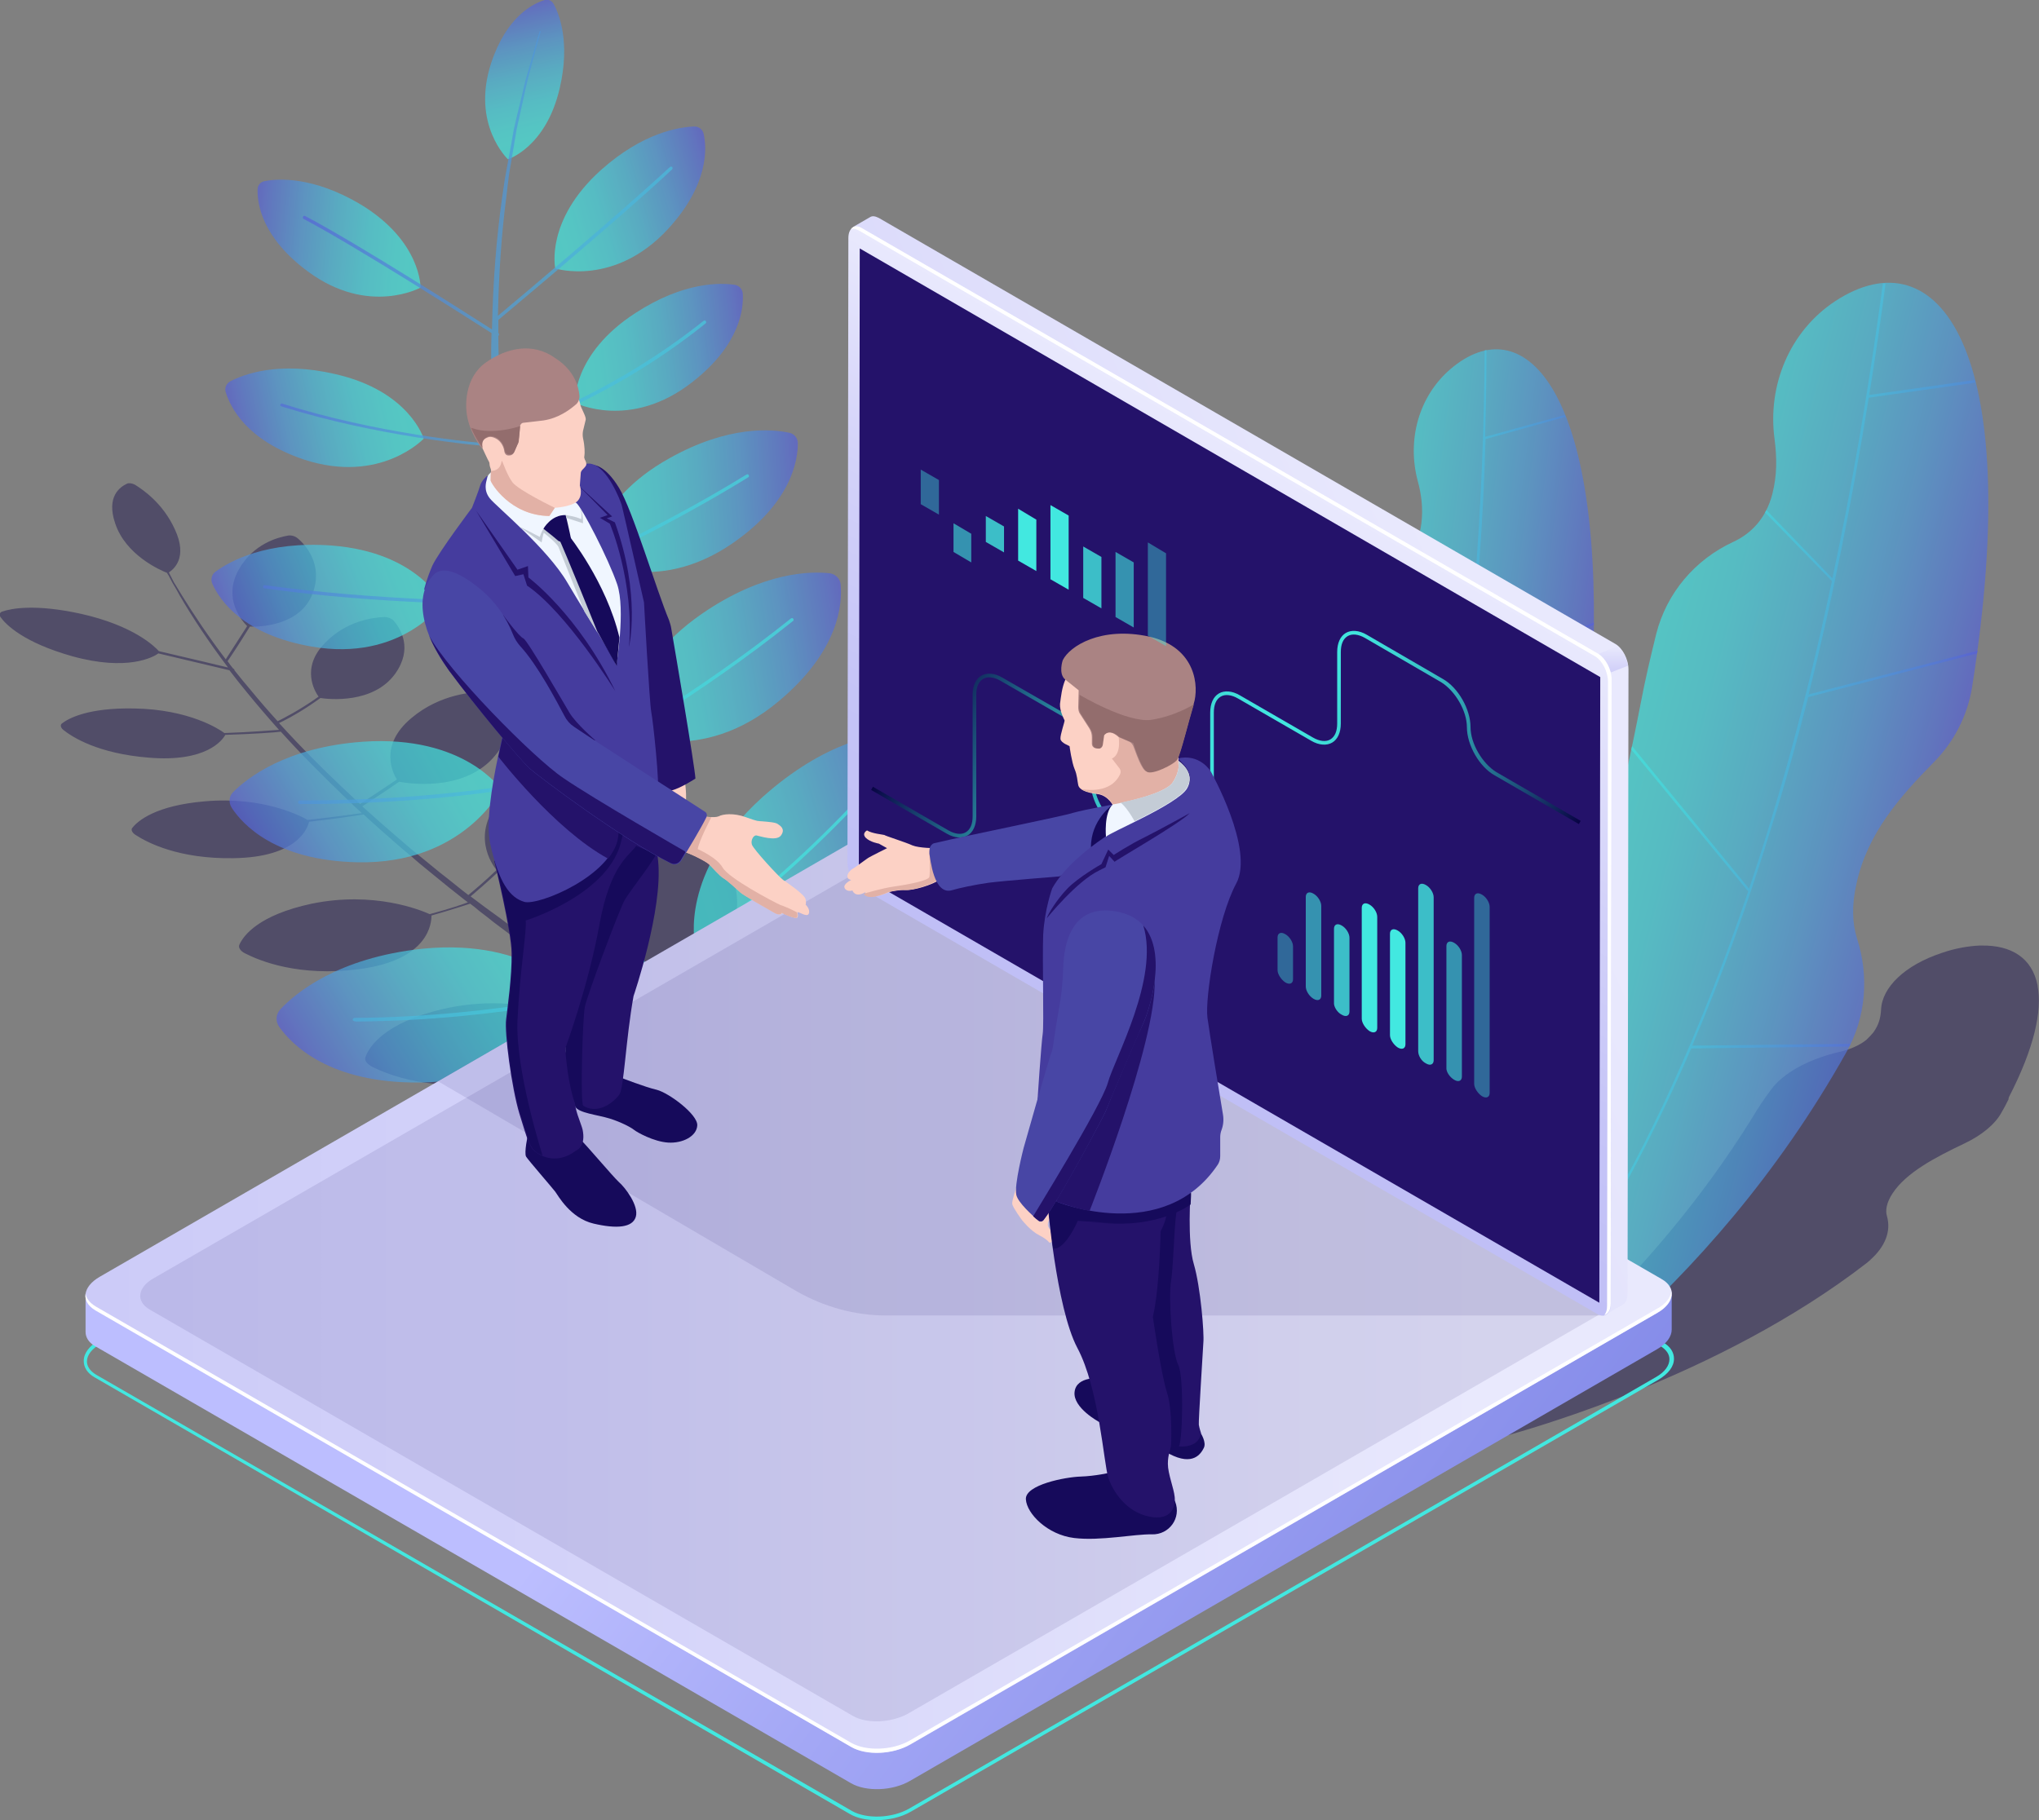 <?xml version="1.0" encoding="utf-8"?>
<!-- Generator: Adobe Illustrator 24.2.3, SVG Export Plug-In . SVG Version: 6.00 Build 0)  -->
<svg version="1.1" id="Слой_1" xmlns="http://www.w3.org/2000/svg" xmlns:xlink="http://www.w3.org/1999/xlink" x="0px" y="0px"
	 width="448px" height="400px" viewBox="0 0 448 400" style="enable-background:new 0 0 448 400;" xml:space="preserve">
<rect x="0" y="0" width="448" height="400" fill="#808080" stroke="none"/>
<style type="text/css">
	.st0{opacity:0.4;fill:#0B0244;}
	.st1{opacity:0.7;}
	.st2{fill:url(#SVGID_1_);}
	.st3{fill:url(#SVGID_2_);}
	.st4{fill:url(#SVGID_3_);}
	.st5{fill:url(#SVGID_4_);}
	.st6{fill:url(#SVGID_5_);}
	.st7{fill:url(#SVGID_6_);}
	.st8{fill:url(#SVGID_7_);}
	.st9{fill:url(#SVGID_8_);}
	.st10{fill:url(#SVGID_9_);}
	.st11{fill:url(#SVGID_10_);}
	.st12{fill:url(#SVGID_11_);}
	.st13{opacity:0.7;fill:url(#SVGID_12_);}
	.st14{opacity:0.7;fill:url(#SVGID_13_);}
	.st15{opacity:0.7;fill:url(#SVGID_14_);}
	.st16{opacity:0.7;fill:url(#SVGID_15_);}
	.st17{opacity:0.7;fill:url(#SVGID_16_);}
	.st18{fill:#42E8E0;}
	.st19{fill:url(#SVGID_17_);}
	.st20{fill:url(#SVGID_18_);}
	.st21{opacity:0.1;fill:#180D5B;}
	.st22{fill:#FFFFFF;}
	.st23{fill:url(#SVGID_19_);}
	.st24{fill:url(#SVGID_20_);}
	.st25{fill:url(#SVGID_21_);}
	.st26{fill:#24126A;}
	.st27{fill:url(#SVGID_22_);}
	.st28{fill:#FCD1C5;}
	.st29{fill:#160A5B;}
	.st30{fill:#E2B1A6;}
	.st31{fill:#4846A5;}
	.st32{fill:#453C9E;}
	.st33{fill:#AA8383;}
	.st34{fill:#936D6D;}
	.st35{fill:#F0F6FF;}
	.st36{fill:#C4CCD6;}
	.st37{opacity:0.4;fill:#42E8E0;}
	.st38{opacity:0.6;fill:#42E8E0;}
	.st39{opacity:0.8;fill:#42E8E0;}
</style>
<path class="st0" d="M155.8,185.7c-0.8-0.7-2.1-1.1-3.1-0.9c-3.4,0.6-11.3,2.7-16,11c-5.5,9.7,1.3,17.2,2.8,18.7
	c-2.1,2.5-3.7,4.2-4.4,4.8c-2.1-1.4-4.4-2.9-6.7-4.4c-3.8-2.5-7.8-5.4-12.1-8.4c-1-0.8-2.1-1.5-3.2-2.3c-0.5-0.4-1.1-0.8-1.6-1.2
	c-0.5-0.4-1.1-0.8-1.6-1.2c-1.1-0.8-2.2-1.6-3.3-2.4c-1.1-0.8-2.1-1.6-3.2-2.4c1.2-1,3.5-3,6.3-5.6c2.4,0.3,15,1.4,20.8-7.3
	c4.9-7.4,1-13-1.1-15.3c-0.6-0.7-1.7-1.1-2.7-1c-3.2,0.2-10.8,1.3-16.6,7.8c-6.8,7.6-2,14.4-1,15.6c-2.7,2.6-5,4.5-6.2,5.5
	c-2.1-1.6-4.1-3.3-6.2-4.9c-1.1-0.9-2.2-1.8-3.3-2.7c-1.1-0.9-2.2-1.8-3.3-2.7c-3.5-3-7.1-6.1-10.5-9.2c0.6-0.4,1.6-1,2.9-1.9
	c1.4-0.9,3.2-2.1,5.2-3.5c2,0.4,13.9,2.2,20.6-5.2c5.6-6.2,2.7-11.4,1.1-13.5c-0.5-0.6-1.5-1-2.4-1.1c-3,0-10.3,0.5-16.6,5.8
	c-7.3,6.1-4,12.2-3.2,13.5c-3.8,2.6-6.8,4.5-8.1,5.4c-0.6-0.6-1.2-1.1-1.8-1.7c-5.7-5.3-11.1-10.7-16-16.1c0.9-0.4,3.5-1.7,6.8-3.9
	c0.7-0.5,1.5-1,2.3-1.6c1.9,0.3,11.6,1.3,16.4-5.3c4-5.6,1.2-9.9-0.3-11.7c-0.5-0.5-1.3-0.8-2-0.8c-2.5,0.1-8.4,0.8-13.1,5.7
	c-5.4,5.5-2.2,10.7-1.4,11.8c-4.2,3-7.8,4.8-9,5.4c-2-2.2-4-4.5-5.8-6.7c-1.3-1.5-2.5-3-3.7-4.5c0,0,0,0,0-0.1
	c0-0.1-0.1-0.2-0.3-0.3c-0.4-0.5-0.8-1-1.2-1.6c0.5-0.7,2.5-3.7,4.9-7.6c2,0.1,11.1-0.1,13.8-7.3c2.3-6.2-1.4-10.5-3.3-12.1
	c-0.6-0.5-1.4-0.7-2.1-0.6c-2.3,0.4-7.6,1.8-10.8,7.4c-3.7,6.5,0.8,11.5,1.8,12.5c-2.2,3.4-4,6.2-4.7,7.3c-3.8-5-7-9.8-9.6-14
	c-0.5-0.8-0.9-1.5-1.4-2.3c-0.5-0.7-0.8-1.5-1.2-2.2c-0.1-0.2-0.2-0.4-0.3-0.6c0.9-0.6,4.3-3.1,1.3-9.5c-2.6-5.7-7-8.7-8.8-9.8
	c-0.6-0.3-1.3-0.4-1.7-0.2c-1.5,0.7-4.6,2.8-2.6,8.7c2.3,7,9.9,10.3,11.4,10.9c0.1,0.2,0.2,0.4,0.3,0.5c0.4,0.7,0.7,1.4,1.2,2.2
	c0.4,0.7,0.9,1.5,1.3,2.3c2.8,4.8,6.3,10.1,10.6,15.8c-2.4-0.6-8.4-2-15.2-3.6c-0.9-1-5.5-5.6-17.1-8.2c-10-2.2-15.3-1.2-17.3-0.5
	c-0.6,0.2-0.7,0.7-0.4,1.2c1.2,1.7,5.1,5.6,15.7,8.6c12.2,3.4,17.9,0.2,19-0.6c7.2,1.7,13.5,3.2,15.6,3.7c1.2,1.6,2.5,3.2,3.8,4.8
	c2.2,2.7,4.6,5.5,7.1,8.3c-1.6,0.1-6,0.5-12,0.7c-1.2-0.9-7.8-5.2-19.8-5.4c-10.2-0.2-14.5,2.2-15.9,3.3c-0.4,0.3-0.3,0.9,0.3,1.4
	c2,1.6,7.6,5.2,18.7,6.1c12.8,1.1,16.3-3.9,16.9-5c6.2-0.2,10.7-0.5,12.2-0.7c4.4,4.9,9.3,9.8,14.4,14.7c1.1,1.1,2.2,2.1,3.4,3.2
	c-1.4,0.2-5.8,0.8-11.9,1.5c-1.6-0.9-9.8-5.2-22.5-4.1c-10.9,0.9-14.8,4.3-16,5.8c-0.4,0.4-0.1,1.1,0.7,1.6
	c2.6,1.7,9.5,5.3,21.5,5.1c14.2-0.2,16.3-6.7,16.6-8c6.2-0.7,10.7-1.4,12-1.6c2.9,2.7,5.9,5.3,8.9,7.9c1.1,0.9,2.2,1.8,3.3,2.8
	c1.1,0.9,2.2,1.8,3.3,2.7c2.2,1.8,4.4,3.6,6.6,5.3c0.3,0.2,0.5,0.4,0.8,0.6c-1,0.4-3.9,1.4-8.4,2.6c-2-0.9-12.2-5.1-25.9-2.3
	c-11.7,2.5-15,7-15.9,9c-0.3,0.6,0.2,1.4,1.2,1.9c3.3,1.7,11.9,5.2,25,3.5c15.7-2,16-10.4,16-11.8c4.6-1.3,7.5-2.3,8.5-2.6
	c0.7,0.5,1.3,1,2,1.6c1.1,0.8,2.2,1.7,3.2,2.5c0.5,0.4,1.1,0.8,1.6,1.2c0.5,0.4,1.1,0.8,1.6,1.2c1.1,0.8,2.1,1.6,3.2,2.3
	c4.2,3,8.2,5.9,12,8.5c2.6,1.8,5,3.4,7.3,4.9c-1,0.4-3.9,1.6-8.5,3c-1.6-0.7-13.3-5.6-28.6-2c-12.6,3-16,8.2-16.8,10.5
	c-0.3,0.7,0.3,1.5,1.4,2.1c3.7,1.9,13.3,5.6,27.5,3.3c16.7-2.6,16.9-11.7,16.8-13.5c4.8-1.5,7.8-2.8,8.7-3.1c4.3,2.8,8,5.2,11,7
	c2.3,1.4,4.2,2.5,5.5,3.3c1.3,0.8,2,1.2,2,1.2l1.4-1.3c0,0-0.7-0.4-1.9-1.1c-1.3-0.7-3.1-1.8-5.4-3.2c-3.1-1.9-7.1-4.3-11.6-7.2
	c0.7-0.6,2.3-2.3,4.5-4.9c2.2,0.1,16.6,0.3,20.8-11C164.2,194.4,158.6,188.1,155.8,185.7z"/>
<g>
	<g class="st1">
		
			<linearGradient id="SVGID_1_" gradientUnits="userSpaceOnUse" x1="-512.654" y1="412.188" x2="-453.655" y2="412.188" gradientTransform="matrix(-0.852 0.524 0.524 0.852 -533.441 124.461)">
			<stop  offset="0" style="stop-color:#42E8E0"/>
			<stop  offset="0.151" style="stop-color:#43E3E0"/>
			<stop  offset="0.329" style="stop-color:#45D5DF"/>
			<stop  offset="0.52" style="stop-color:#49BDDD"/>
			<stop  offset="0.721" style="stop-color:#4E9CDB"/>
			<stop  offset="0.927" style="stop-color:#5472D8"/>
			<stop  offset="1" style="stop-color:#5761D7"/>
		</linearGradient>
		<path class="st2" d="M126.5,219.1c0,0-8.4,18.6-34.3,18.8c-19.8,0.2-28.1-8.3-30.9-12.3c-0.8-1.2-0.7-2.7,0.3-3.8
			c3.3-3.5,12.5-11.3,31.2-13.3C117.2,206.1,126.5,219.1,126.5,219.1z"/>
	</g>
	<g class="st1">
		
			<linearGradient id="SVGID_2_" gradientUnits="userSpaceOnUse" x1="256.591" y1="311.167" x2="315.596" y2="311.167" gradientTransform="matrix(0.958 -0.286 0.286 0.958 -186.195 -30.934)">
			<stop  offset="0" style="stop-color:#42E8E0"/>
			<stop  offset="0.151" style="stop-color:#43E3E0"/>
			<stop  offset="0.329" style="stop-color:#45D5DF"/>
			<stop  offset="0.52" style="stop-color:#49BDDD"/>
			<stop  offset="0.721" style="stop-color:#4E9CDB"/>
			<stop  offset="0.927" style="stop-color:#5472D8"/>
			<stop  offset="1" style="stop-color:#5761D7"/>
		</linearGradient>
		<path class="st3" d="M152.7,207.4c0,0,19.4,6.1,36.9-13c13.4-14.6,12.6-26.5,11.5-31.2c-0.3-1.4-1.6-2.3-3-2.3
			c-4.8,0.1-16.7,1.8-30.7,14.4C149.2,191.8,152.7,207.4,152.7,207.4z"/>
	</g>
	<g class="st1">
		
			<linearGradient id="SVGID_3_" gradientUnits="userSpaceOnUse" x1="54.768" y1="247.57" x2="106.253" y2="247.57" gradientTransform="matrix(0.988 -0.154 0.154 0.988 43.56 -87.308)">
			<stop  offset="0" style="stop-color:#42E8E0"/>
			<stop  offset="0.151" style="stop-color:#43E3E0"/>
			<stop  offset="0.329" style="stop-color:#45D5DF"/>
			<stop  offset="0.52" style="stop-color:#49BDDD"/>
			<stop  offset="0.721" style="stop-color:#4E9CDB"/>
			<stop  offset="0.927" style="stop-color:#5472D8"/>
			<stop  offset="1" style="stop-color:#5761D7"/>
		</linearGradient>
		<path class="st4" d="M137.7,161c0,0,16.1,7.6,33.4-6.9c13.3-11.1,14-21.4,13.6-25.7c-0.1-1.2-1.1-2.2-2.3-2.4
			c-4.2-0.5-14.7-0.4-28.2,8.9C136.6,147.1,137.7,161,137.7,161z"/>
	</g>
	<g class="st1">
		
			<linearGradient id="SVGID_4_" gradientUnits="userSpaceOnUse" x1="-87.99" y1="213.873" x2="-41.098" y2="213.873" gradientTransform="matrix(0.998 -6.040000e-02 6.040000e-02 0.998 204.11 -107.05)">
			<stop  offset="0" style="stop-color:#42E8E0"/>
			<stop  offset="0.151" style="stop-color:#43E3E0"/>
			<stop  offset="0.329" style="stop-color:#45D5DF"/>
			<stop  offset="0.52" style="stop-color:#49BDDD"/>
			<stop  offset="0.721" style="stop-color:#4E9CDB"/>
			<stop  offset="0.927" style="stop-color:#5472D8"/>
			<stop  offset="1" style="stop-color:#5761D7"/>
		</linearGradient>
		<path class="st5" d="M129.9,122.9c0,0,13.9,8.2,30.9-3.4c13-8.9,14.5-18.2,14.5-22.1c0-1.1-0.8-2.1-1.9-2.3
			c-3.7-0.8-13.3-1.7-26.3,5.6C130,110.2,129.9,122.9,129.9,122.9z"/>
	</g>
	<g class="st1">
		
			<linearGradient id="SVGID_5_" gradientUnits="userSpaceOnUse" x1="8.187" y1="176.627" x2="47.798" y2="176.627" gradientTransform="matrix(0.992 -0.126 0.126 0.992 94.629 -95.035)">
			<stop  offset="0" style="stop-color:#42E8E0"/>
			<stop  offset="0.151" style="stop-color:#43E3E0"/>
			<stop  offset="0.329" style="stop-color:#45D5DF"/>
			<stop  offset="0.52" style="stop-color:#49BDDD"/>
			<stop  offset="0.721" style="stop-color:#4E9CDB"/>
			<stop  offset="0.927" style="stop-color:#5472D8"/>
			<stop  offset="1" style="stop-color:#5761D7"/>
		</linearGradient>
		<path class="st6" d="M126.3,88.5c0,0,12.2,6.2,25.9-4.6c10.5-8.2,11.2-16.2,11-19.4c-0.1-1-0.8-1.7-1.7-1.9
			c-3.2-0.5-11.3-0.7-21.9,6.2C125.7,77.8,126.3,88.5,126.3,88.5z"/>
	</g>
	<g class="st1">
		
			<linearGradient id="SVGID_6_" gradientUnits="userSpaceOnUse" x1="242.028" y1="163.783" x2="281.643" y2="163.783" gradientTransform="matrix(0.959 -0.283 0.283 0.959 -159.26 -38.569)">
			<stop  offset="0" style="stop-color:#42E8E0"/>
			<stop  offset="0.151" style="stop-color:#43E3E0"/>
			<stop  offset="0.329" style="stop-color:#45D5DF"/>
			<stop  offset="0.52" style="stop-color:#49BDDD"/>
			<stop  offset="0.721" style="stop-color:#4E9CDB"/>
			<stop  offset="0.927" style="stop-color:#5472D8"/>
			<stop  offset="1" style="stop-color:#5761D7"/>
		</linearGradient>
		<path class="st7" d="M122,59c0,0,13,4.1,24.8-8.7c9-9.8,8.5-17.8,7.8-20.9c-0.2-0.9-1-1.6-2-1.6c-3.2,0.1-11.2,1.2-20.6,9.6
			C119.7,48.5,122,59,122,59z"/>
	</g>
	<g class="st1">
		
			<linearGradient id="SVGID_7_" gradientUnits="userSpaceOnUse" x1="-477.576" y1="344.46" x2="-424.175" y2="344.46" gradientTransform="matrix(-0.869 0.495 0.495 0.869 -481.679 99.896)">
			<stop  offset="0" style="stop-color:#42E8E0"/>
			<stop  offset="0.151" style="stop-color:#43E3E0"/>
			<stop  offset="0.329" style="stop-color:#45D5DF"/>
			<stop  offset="0.52" style="stop-color:#49BDDD"/>
			<stop  offset="0.721" style="stop-color:#4E9CDB"/>
			<stop  offset="0.927" style="stop-color:#5472D8"/>
			<stop  offset="1" style="stop-color:#5761D7"/>
		</linearGradient>
		<path class="st8" d="M110.1,173.5c0,0-8.2,16.5-31.6,16c-18-0.4-25.2-8.3-27.6-12c-0.7-1.1-0.6-2.5,0.3-3.4
			c3.1-3.1,11.6-9.9,28.6-11.1C102.1,161.5,110.1,173.5,110.1,173.5z"/>
	</g>
	<g class="st1">
		
			<linearGradient id="SVGID_8_" gradientUnits="userSpaceOnUse" x1="-276.443" y1="225.53" x2="-230.797" y2="225.53" gradientTransform="matrix(-0.933 0.36 0.36 0.933 -245.86 11.696)">
			<stop  offset="0" style="stop-color:#42E8E0"/>
			<stop  offset="0.151" style="stop-color:#43E3E0"/>
			<stop  offset="0.329" style="stop-color:#45D5DF"/>
			<stop  offset="0.52" style="stop-color:#49BDDD"/>
			<stop  offset="0.721" style="stop-color:#4E9CDB"/>
			<stop  offset="0.927" style="stop-color:#5472D8"/>
			<stop  offset="1" style="stop-color:#5761D7"/>
		</linearGradient>
		<path class="st9" d="M97.2,132.6c0,0-9,12.9-28.7,9.5c-15.1-2.6-20.2-10.2-21.8-13.7c-0.5-1-0.2-2.2,0.7-2.8
			c3-2.2,11.1-6.8,25.6-5.7C91.9,121.4,97.2,132.6,97.2,132.6z"/>
	</g>
	<g class="st1">
		
			<linearGradient id="SVGID_9_" gradientUnits="userSpaceOnUse" x1="-70.354" y1="146.171" x2="-30.146" y2="146.171" gradientTransform="matrix(-0.976 0.219 0.219 0.976 -9.591 -40.26)">
			<stop  offset="0" style="stop-color:#42E8E0"/>
			<stop  offset="0.151" style="stop-color:#43E3E0"/>
			<stop  offset="0.329" style="stop-color:#45D5DF"/>
			<stop  offset="0.52" style="stop-color:#49BDDD"/>
			<stop  offset="0.721" style="stop-color:#4E9CDB"/>
			<stop  offset="0.927" style="stop-color:#5472D8"/>
			<stop  offset="1" style="stop-color:#5761D7"/>
		</linearGradient>
		<path class="st10" d="M93.1,96.4c0,0-9.5,10.1-26.3,4.6C54,96.7,50.6,89.4,49.6,86.2c-0.3-0.9,0.1-1.9,1-2.4
			c2.9-1.5,10.5-4.5,23-1.6C90,85.9,93.1,96.4,93.1,96.4z"/>
	</g>
	<g class="st1">
		
			<linearGradient id="SVGID_10_" gradientUnits="userSpaceOnUse" x1="375.52" y1="126.385" x2="413.116" y2="126.385" gradientTransform="matrix(-0.996 -9.020000e-02 -9.020000e-02 0.996 478.603 -37.715)">
			<stop  offset="0" style="stop-color:#42E8E0"/>
			<stop  offset="0.151" style="stop-color:#43E3E0"/>
			<stop  offset="0.329" style="stop-color:#45D5DF"/>
			<stop  offset="0.52" style="stop-color:#49BDDD"/>
			<stop  offset="0.721" style="stop-color:#4E9CDB"/>
			<stop  offset="0.927" style="stop-color:#5472D8"/>
			<stop  offset="1" style="stop-color:#5761D7"/>
		</linearGradient>
		<path class="st11" d="M92.4,63.2c0,0-11.4,6.3-24.7-3.5c-10.2-7.5-11.2-15-11.1-18.1c0-0.9,0.7-1.7,1.6-1.8c3-0.6,10.7-1,21,5.1
			C92.6,53,92.4,63.2,92.4,63.2z"/>
	</g>
	<g class="st1">
		
			<linearGradient id="SVGID_11_" gradientUnits="userSpaceOnUse" x1="1483.498" y1="1350.208" x2="1515.767" y2="1350.208" gradientTransform="matrix(-0.222 -0.975 -0.975 0.222 1765.534 1179.406)">
			<stop  offset="0" style="stop-color:#42E8E0"/>
			<stop  offset="0.151" style="stop-color:#43E3E0"/>
			<stop  offset="0.329" style="stop-color:#45D5DF"/>
			<stop  offset="0.52" style="stop-color:#49BDDD"/>
			<stop  offset="0.721" style="stop-color:#4E9CDB"/>
			<stop  offset="0.927" style="stop-color:#5472D8"/>
			<stop  offset="1" style="stop-color:#5761D7"/>
		</linearGradient>
		<path class="st12" d="M111.6,35c0,0-8.1-7.6-3.7-21.1c3.4-10.3,9.2-13.1,11.8-13.9c0.7-0.2,1.5,0.1,1.9,0.8
			c1.3,2.3,3.7,8.5,1.4,18.5C120,32.4,111.6,35,111.6,35z"/>
	</g>
	
		<linearGradient id="SVGID_12_" gradientUnits="userSpaceOnUse" x1="655.598" y1="105.995" x2="810.563" y2="105.995" gradientTransform="matrix(-0.96 -0.28 -0.28 0.96 858.338 227.261)">
		<stop  offset="0" style="stop-color:#42E8E0"/>
		<stop  offset="0.151" style="stop-color:#43E3E0"/>
		<stop  offset="0.329" style="stop-color:#45D5DF"/>
		<stop  offset="0.52" style="stop-color:#49BDDD"/>
		<stop  offset="0.721" style="stop-color:#4E9CDB"/>
		<stop  offset="0.927" style="stop-color:#5472D8"/>
		<stop  offset="1" style="stop-color:#5761D7"/>
	</linearGradient>
	<path class="st13" d="M77.5,224.1c0-0.2,0.2-0.4,0.4-0.4c31.7-0.2,57.9-6.7,62-7.8c-1.4-3.1-2.8-6.4-4.3-9.9
		c-2.2-5.2-4.4-11-6.6-17.1c-0.5-1.5-1.1-3.1-1.6-4.7c-0.3-0.8-0.6-1.6-0.8-2.4c-0.3-0.8-0.5-1.6-0.8-2.4c-0.5-1.6-1.1-3.3-1.6-4.9
		c-0.3-1-0.6-2.1-1-3.1c-3.9,0.9-25.8,5.4-57.3,5.3c-0.2,0-0.4-0.2-0.4-0.4c0-0.2,0.2-0.4,0.4-0.4c31.3,0.1,53.1-4.4,57.1-5.3
		c-0.1-0.4-0.3-0.8-0.4-1.3c-1.1-3.4-2-6.9-3-10.4c-0.5-1.7-0.9-3.5-1.4-5.3c-0.5-1.8-0.9-3.6-1.4-5.4c-1.2-5-2.3-10.1-3.3-15.3
		c-4.2,0-30.5-0.1-55.4-3.6c-0.2,0-0.3-0.2-0.3-0.4c0-0.2,0.2-0.3,0.4-0.3c24.6,3.4,50.6,3.6,55.2,3.6c-0.4-2-0.8-4.1-1.1-6.1
		c-1.6-9.3-2.8-18.7-3.5-27.9c-4.3-0.3-26-2.3-47-8.9c-0.2-0.1-0.3-0.3-0.2-0.4c0.1-0.2,0.3-0.3,0.4-0.2c20.9,6.6,42.3,8.6,46.8,8.9
		c-0.4-5.3-0.7-10.5-0.8-15.5c-0.1-3-0.1-6,0-8.9c-4.7-3-29.4-18.8-41.3-25.1c-0.2-0.1-0.2-0.3-0.1-0.5c0.1-0.2,0.3-0.2,0.5-0.1
		c11.6,6.1,35.5,21.4,41,24.9c0.2-10.5,1-20.2,2.2-28.8c0.2-1.4,0.4-2.8,0.6-4.1c0.2-1.3,0.5-2.6,0.7-3.9c0.5-2.5,0.9-4.9,1.3-7.2
		c0.5-2.2,1-4.3,1.5-6.3c0.5-1.9,0.8-3.7,1.3-5.3c1.8-6.3,2.9-10,2.9-10l0.2,0.1c0,0-1,3.6-2.7,10c-0.4,1.6-0.8,3.4-1.2,5.3
		c-0.4,1.9-0.9,4-1.4,6.3c-0.4,2.3-0.8,4.7-1.2,7.2c-0.2,1.3-0.5,2.6-0.6,3.9c-0.2,1.3-0.3,2.7-0.5,4.1c-1,7.7-1.6,16.4-1.8,25.7
		c4.2-3.5,25.9-21.7,37.8-32.7c0.1-0.1,0.4-0.1,0.5,0c0.1,0.1,0.1,0.4,0,0.5c-12.4,11.6-35.5,30.8-38.2,33.1c0,1,0,1.9,0,2.9
		c0.2,0.1,0.2,0.3,0.1,0.5c0,0-0.1,0.1-0.1,0.1c0,2.8,0.1,5.6,0.2,8.4c0.1,4.1,0.4,8.3,0.7,12.5c3.9-1.2,24-8.1,44.2-24.2
		c0.2-0.1,0.4-0.1,0.5,0.1c0.1,0.2,0.1,0.4-0.1,0.5c-11.8,9.5-23.7,15.8-32.2,19.6c-6.3,2.8-10.8,4.3-12.3,4.8
		c0.8,10.1,2.2,20.4,4.1,30.6c0.2,1.1,0.4,2.2,0.6,3.2c5.6-2.4,28-12.2,48.8-25c0.2-0.1,0.4-0.1,0.5,0.1c0.1,0.2,0.1,0.4-0.1,0.5
		c-16.7,10.3-34.3,18.6-43.6,22.8c-2.5,1.1-4.3,1.9-5.4,2.4c1.2,6,2.6,12,4,17.9c0.5,1.8,1,3.6,1.4,5.3c0.5,1.8,0.9,3.5,1.5,5.3
		c1,3.3,1.9,6.5,2.9,9.7c6.5-3.6,28.5-16.3,48.6-32.4c0.2-0.1,0.4-0.1,0.5,0.1c0.1,0.2,0.1,0.4-0.1,0.5
		c-20.3,16.3-42.5,29-48.9,32.5c0.5,1.6,1,3.2,1.6,4.9c0.6,1.6,1.1,3.3,1.7,4.9c0.3,0.8,0.6,1.6,0.8,2.4c0.3,0.8,0.6,1.6,0.9,2.3
		c0.6,1.6,1.1,3.1,1.7,4.6c2.3,6,4.6,11.7,6.8,16.8c1.4,3.2,2.7,6.2,4,9c4.2-2.6,25.6-16.3,48.2-41.1c0.1-0.1,0.4-0.2,0.5,0
		c0.1,0.1,0.2,0.4,0,0.5c-22.7,24.9-44.4,38.7-48.4,41.2c2.8,6,5.3,11,7.3,14.9c1.5,2.9,2.8,5.1,3.6,6.7c0.9,1.5,1.3,2.3,1.3,2.3
		l-3,1.8c0,0-0.5-0.8-1.3-2.4c-0.9-1.6-2.1-3.9-3.6-6.8c-1.9-3.8-4.3-8.6-6.9-14.3c-3.8,1-30.2,7.6-62.3,7.8
		C77.6,224.4,77.5,224.3,77.5,224.1z"/>
</g>
<g>
	
		<linearGradient id="SVGID_13_" gradientUnits="userSpaceOnUse" x1="94.853" y1="188.389" x2="160.139" y2="188.389" gradientTransform="matrix(0.992 0.123 -0.123 0.992 208.985 -18.962)">
		<stop  offset="0" style="stop-color:#42E8E0"/>
		<stop  offset="0.151" style="stop-color:#43E3E0"/>
		<stop  offset="0.329" style="stop-color:#45D5DF"/>
		<stop  offset="0.52" style="stop-color:#49BDDD"/>
		<stop  offset="0.721" style="stop-color:#4E9CDB"/>
		<stop  offset="0.927" style="stop-color:#5472D8"/>
		<stop  offset="1" style="stop-color:#5761D7"/>
	</linearGradient>
	<path class="st14" d="M350.1,143.1C350.1,143.1,350.1,143,350.1,143.1c1.7-58.2-15.6-75.5-31.4-62c-7,6-9.6,15.6-7.2,24.6
		c0.8,2.9,1.2,6,0.8,9.3c-0.5,4.3-2.7,7.1-5.6,8.9c-6,3.8-10.1,10-11,17.1c-0.5,3.8-0.8,7.9-1.1,12c-4.4,69.2-22.3,111-27.2,127.7
		c-1.5,5.1,4.3,9.2,8.6,6.1c11.7-8.6,42.8-34.8,60.8-79.4c2.5-6.3,2.2-13.3-0.7-19.4c-1.1-2.4-1.6-5.4-1.3-9.2
		c0.8-8.7,5.5-15.7,10.5-22.2C348.3,152.6,350,147.9,350.1,143.1z"/>
	
		<linearGradient id="SVGID_14_" gradientUnits="userSpaceOnUse" x1="97.275" y1="188.257" x2="159.433" y2="188.257" gradientTransform="matrix(0.992 0.123 -0.123 0.992 208.985 -18.962)">
		<stop  offset="0" style="stop-color:#42E8E0"/>
		<stop  offset="0.151" style="stop-color:#43E3E0"/>
		<stop  offset="0.329" style="stop-color:#45D5DF"/>
		<stop  offset="0.52" style="stop-color:#49BDDD"/>
		<stop  offset="0.721" style="stop-color:#4E9CDB"/>
		<stop  offset="0.927" style="stop-color:#5472D8"/>
		<stop  offset="1" style="stop-color:#5761D7"/>
	</linearGradient>
	<path class="st15" d="M322.7,148.3l27.5-11c0-0.2,0-0.3,0-0.5l-27.5,11c1.9-16.1,3.2-33.3,3.7-51.3l17.6-4.9
		c-0.1-0.1-0.1-0.3-0.2-0.4l-17.5,4.8c0.2-6.3,0.3-12.7,0.3-19.1c-0.1,0-0.3,0.1-0.4,0.1c-0.1,18.4-0.9,35.3-2.1,50.7l-12.6-10.1
		c-0.1,0.1-0.1,0.3-0.2,0.4l12.7,10.1c-1.7,20.3-4.3,38.1-7.3,53.6l-22.8-21.4c0,0.2,0,0.4,0,0.6l22.7,21.4
		c-5.2,26.1-11.8,45.6-18,59.7c-0.4,0.8-0.7,1.7-1.1,2.5l-13.4-20.4c0,0.2-0.1,0.4-0.1,0.6l13.3,20.3c-12.4,27.2-25,38.6-28.5,41.4
		c0.1,0.1,0.2,0.2,0.4,0.3c2.5-2,9.4-8.3,17.5-21l12.2,0.2c0,0,0.1-0.1,0.1-0.1c0.1-0.1,0.2-0.2,0.2-0.3c0,0,0,0,0-0.1l-12.4-0.2
		c3.8-6.1,8-13.7,12-22.9c4.3-9.8,8.1-20.6,11.4-32.2l26.5-3.8c0.1-0.2,0.1-0.3,0.2-0.5l-26.6,3.8c3.4-12,6.3-25,8.6-38.7
		C320.7,163.6,321.8,156.1,322.7,148.3z"/>
</g>
<path class="st0" d="M441.4,241.1c5.6-10.9,7.3-18.9,6.3-24.4c0,0,0-0.1,0-0.1l0,0c-1.2-6.1-5.8-8.9-12.3-8.8c0,0,0,0,0,0
	c-0.1,0-0.3,0-0.4,0c0,0,0,0,0,0c-2.5,0.1-5.4,0.6-8.3,1.6c-8.2,2.7-13.2,7.6-13.4,12.5c-0.1,1.6-0.4,3.2-1.7,5
	c-0.4,0.5-0.9,1-1.4,1.5c0,0-0.1,0.1-0.1,0.1c-1.6,1.3-3.8,2.2-6.1,2.7c-6.7,1.6-12.2,4.6-14.9,8.3c-1.5,2-2.9,4.1-4.2,6.3
	c-22.6,36.3-50.6,57.2-59.7,65.6c-1.3,1.2-1.1,2.4,0,3.2c0,0,0,0,0,0c0.1,0.1,0.2,0.1,0.3,0.2c0,0,0,0,0,0c1.3,0.8,3.7,1.2,6.2,0.5
	c5.7-1.6,15.6-4.7,27.3-9.4l0,0c0,0,0.1,0,0.1-0.1c0.1,0,0.2-0.1,0.3-0.1c0,0,0,0,0.1,0l0,0c15.6-6.3,34.3-15.5,50.6-28.1
	c0.2-0.2,0.4-0.3,0.6-0.5h0c0.1-0.1,0.2-0.2,0.3-0.2l-0.1,0c3.4-3,4.6-6.4,3.7-9.6c-0.4-1.3-0.1-3,1.2-5c3-4.6,9.3-7.9,15.8-11
	c3.8-1.8,6.7-4.2,8.1-6.7c0,0,0,0,0,0c0.6-1,1.1-2,1.6-3C441.3,241.3,441.4,241.2,441.4,241.1L441.4,241.1z"/>
<g>
	
		<linearGradient id="SVGID_15_" gradientUnits="userSpaceOnUse" x1="-103.443" y1="263.921" x2="-18.923" y2="263.921" gradientTransform="matrix(0.969 0.248 -0.248 0.969 502.88 -43.513)">
		<stop  offset="0" style="stop-color:#42E8E0"/>
		<stop  offset="0.151" style="stop-color:#43E3E0"/>
		<stop  offset="0.329" style="stop-color:#45D5DF"/>
		<stop  offset="0.52" style="stop-color:#49BDDD"/>
		<stop  offset="0.721" style="stop-color:#4E9CDB"/>
		<stop  offset="0.927" style="stop-color:#5472D8"/>
		<stop  offset="1" style="stop-color:#5761D7"/>
	</linearGradient>
	<path class="st16" d="M433.3,151C433.3,150.9,433.3,150.9,433.3,151c11.8-74.5-7.6-99.6-30.1-84.8c-10,6.6-14.9,18.5-13.3,30.3
		c0.5,3.9,0.6,7.9-0.5,12.1c-1.4,5.4-4.7,8.7-8.6,10.5c-8.4,3.9-14.6,11.2-16.9,20.2c-1.2,4.9-2.4,9.9-3.4,15.2
		c-17.1,88.2-46.9,138.9-56,159.5c-2.8,6.3,4,12.6,10.1,9.2c16.4-9.2,60.7-37.7,91.1-92c4.3-7.6,5-16.7,2.3-25
		c-1-3.2-1.2-7.2-0.1-12c2.4-11.1,9.6-19.2,17.1-26.8C429.4,162.9,432.3,157.2,433.3,151z"/>
	
		<linearGradient id="SVGID_16_" gradientUnits="userSpaceOnUse" x1="-100.305" y1="263.749" x2="-19.839" y2="263.749" gradientTransform="matrix(0.969 0.248 -0.248 0.969 502.88 -43.513)">
		<stop  offset="0" style="stop-color:#42E8E0"/>
		<stop  offset="0.151" style="stop-color:#43E3E0"/>
		<stop  offset="0.329" style="stop-color:#45D5DF"/>
		<stop  offset="0.52" style="stop-color:#49BDDD"/>
		<stop  offset="0.721" style="stop-color:#4E9CDB"/>
		<stop  offset="0.927" style="stop-color:#5472D8"/>
		<stop  offset="1" style="stop-color:#5761D7"/>
	</linearGradient>
	<path class="st17" d="M397.3,153.2l37.1-9.6c0-0.2,0.1-0.4,0.1-0.6l-37.1,9.6c5.1-20.4,9.5-42.2,13.2-65.2l23.4-3.3
		c0-0.2-0.1-0.4-0.1-0.6l-23.2,3.3c1.3-8,2.5-16.2,3.6-24.5c-0.2,0-0.4,0-0.6,0c-3.2,23.7-6.9,45.2-11.1,64.8l-14.5-15
		c-0.1,0.2-0.2,0.4-0.3,0.5l14.7,15.1c-5.5,25.9-11.7,48.3-18.2,67.6L358.6,164c-0.1,0.2-0.1,0.5-0.2,0.7l25.7,31.2
		c-11,32.7-22.7,56.6-32.9,73.7c-0.6,1-1.2,2-1.8,3l-13.9-28.4c-0.1,0.2-0.2,0.5-0.3,0.7l13.8,28.2c-20.4,32.9-38.5,45.5-43.4,48.5
		c0.1,0.1,0.3,0.3,0.4,0.4c3.6-2.2,13.4-9.1,26-24.1l15.7,2.3c0.1,0,0.1-0.1,0.2-0.1c0.1-0.1,0.2-0.2,0.3-0.3c0,0,0,0,0.1-0.1
		l-15.9-2.3c5.9-7.2,12.5-16.2,19.2-27.5c7.1-11.9,13.8-25.1,20-39.5l34.7-0.4c0.1-0.2,0.2-0.4,0.3-0.6l-34.8,0.4
		c6.4-14.9,12.2-31,17.5-48.3C392.2,172.4,394.8,163,397.3,153.2z"/>
</g>
<g>
	<g>
		<path class="st18" d="M192.6,400c-2.2,0-4.2-0.4-5.8-1.3l0,0L20.8,302.7c-1.6-0.9-2.4-2.2-2.4-3.6c0-1.7,1.2-3.3,3.4-4.6
			l164.2-94.9c3.9-2.3,9.9-2.5,13.3-0.5l166.1,95.9c1.6,0.9,2.4,2.2,2.4,3.6c0,1.7-1.2,3.3-3.4,4.6l-164.2,94.9
			C198,399.4,195.2,400,192.6,400z M187.2,398c3.2,1.8,8.8,1.6,12.5-0.5l164.2-94.9c1.9-1.1,2.9-2.5,2.9-3.9c0-1.1-0.7-2.1-2-2.9
			l-166.1-95.9c-3.2-1.8-8.8-1.6-12.5,0.5L22.1,295.3c-1.9,1.1-3,2.5-3,3.9c0,1.1,0.7,2.1,2,2.9L187.2,398L187.2,398z"/>
		<linearGradient id="SVGID_17_" gradientUnits="userSpaceOnUse" x1="558.807" y1="558.322" x2="169.032" y2="271.841">
			<stop  offset="0" style="stop-color:#5761D7"/>
			<stop  offset="0.178" style="stop-color:#5C66D9"/>
			<stop  offset="0.388" style="stop-color:#6A73DF"/>
			<stop  offset="0.613" style="stop-color:#8289E8"/>
			<stop  offset="0.849" style="stop-color:#A3A7F5"/>
			<stop  offset="1" style="stop-color:#BCBEFF"/>
		</linearGradient>
		<path class="st19" d="M367.3,284.6l-10,0L199,193.1c-3.3-1.9-9.1-1.7-12.9,0.5L28.5,284.7l-9.7,0v8h0c0,1.2,0.7,2.4,2.2,3.2
			L187,391.9c3.3,1.9,9.1,1.7,12.9-0.5l164.2-94.9c2.1-1.2,3.2-2.8,3.2-4.3h0V284.6z"/>
		<linearGradient id="SVGID_18_" gradientUnits="userSpaceOnUse" x1="-245.336" y1="284.557" x2="325.606" y2="284.557">
			<stop  offset="0" style="stop-color:#C0BFF6"/>
			<stop  offset="0.294" style="stop-color:#C5C4F7"/>
			<stop  offset="0.64" style="stop-color:#D3D2F9"/>
			<stop  offset="1" style="stop-color:#E9E9FD"/>
		</linearGradient>
		<path class="st20" d="M187,383.9L21,288c-3.3-1.9-2.9-5.2,0.9-7.4l164.2-94.9c3.8-2.2,9.6-2.4,12.9-0.5l166.1,95.9
			c3.3,1.9,2.9,5.2-0.9,7.4l-164.2,94.9C196.1,385.6,190.3,385.9,187,383.9z"/>
		<path class="st21" d="M187.4,377.1L32.9,287.8c-3.1-1.8-2.7-4.9,0.9-6.9l152.9-88.3c3.6-2.1,8.9-2.3,12-0.5l154.6,89.3
			c3.1,1.8,2.7,4.9-0.9,6.9l-152.9,88.3C195.9,378.6,190.5,378.9,187.4,377.1z"/>
		<path class="st22" d="M364.1,287.6l-164.2,94.9c-3.8,2.2-9.6,2.4-12.9,0.5L21,287.1c-1.3-0.8-2-1.7-2.2-2.8
			c-0.2,1.4,0.5,2.7,2.2,3.7L187,383.9c3.3,1.9,9.1,1.7,12.9-0.5l164.2-94.9c2.3-1.3,3.4-3.1,3.1-4.7
			C367,285.2,366,286.6,364.1,287.6z"/>
	</g>
	<path class="st21" d="M194.7,289.1h157.8l3.3-13.3L199,185.2c-3.3-1.9-9.1-1.7-12.9,0.5l-89.9,51.9l78.7,46.1
		C181,287.2,187.8,289.1,194.7,289.1z"/>
	<g>
		<g>
			<g>
				<g>
					<g>
						
							<linearGradient id="SVGID_19_" gradientUnits="userSpaceOnUse" x1="-2616.845" y1="3612.061" x2="-2244.805" y2="3443.435" gradientTransform="matrix(1 7.000000e-04 -7.000000e-04 1 2573.695 -3298.137)">
							<stop  offset="0" style="stop-color:#C0BFF6"/>
							<stop  offset="0.294" style="stop-color:#C5C4F7"/>
							<stop  offset="0.64" style="stop-color:#D3D2F9"/>
							<stop  offset="1" style="stop-color:#E9E9FD"/>
						</linearGradient>
						<path class="st23" d="M187.4,49.9l3.8-2.2l0,0c0.5-0.3,1.1-0.2,1.9,0.2l161.8,93.6c1.6,0.9,2.9,3.4,2.9,5.6l-0.2,137.2
							c0,1.2-0.4,2-1,2.4l0,0l-3.8,2.2l-0.3-13.6l-151-87.4c-1.6-0.9-2.9-3.4-2.9-5.6l0.2-126c-0.3,0.8-0.4,1.4-0.5,1.4
							C198.2,57.8,187.4,49.9,187.4,49.9z"/>
						
							<linearGradient id="SVGID_20_" gradientUnits="userSpaceOnUse" x1="2833.688" y1="3455.727" x2="2833.688" y2="3442.113" gradientTransform="matrix(-1 -7.000000e-04 -7.000000e-04 1 3179.442 -3298.159)">
							<stop  offset="0" style="stop-color:#C0BFF6"/>
							<stop  offset="0.294" style="stop-color:#C5C4F7"/>
							<stop  offset="0.64" style="stop-color:#D3D2F9"/>
							<stop  offset="1" style="stop-color:#E9E9FD"/>
						</linearGradient>
						<path class="st24" d="M357.7,146.3l-23.8,9.3l-4.9-2.8l26.4-10.8C356.5,142.9,357.4,144.6,357.7,146.3z"/>
						
							<linearGradient id="SVGID_21_" gradientUnits="userSpaceOnUse" x1="3383.905" y1="4768.755" x2="3383.905" y2="4643.037" gradientTransform="matrix(-0.866 -0.501 -8.000000e-04 1.155 3203.362 -3570.477)">
							<stop  offset="0" style="stop-color:#C0BFF6"/>
							<stop  offset="0.294" style="stop-color:#C5C4F7"/>
							<stop  offset="0.64" style="stop-color:#D3D2F9"/>
							<stop  offset="1" style="stop-color:#E9E9FD"/>
						</linearGradient>
						<path class="st25" d="M189.1,195.1L351,288.8c1.6,0.9,2.9-0.1,2.9-2.2l0.2-137.2c0-2.2-1.3-4.7-2.9-5.6L189.3,50.1
							c-1.6-0.9-2.9,0.1-2.9,2.2l-0.2,137.2C186.2,191.7,187.5,194.2,189.1,195.1z"/>
						<path class="st22" d="M351.2,143.7L189.3,50.1c-1-0.6-1.8-0.4-2.3,0.2c0.5-0.1,1,0,1.6,0.3l161.8,93.6
							c1.6,0.9,2.9,3.4,2.9,5.6l-0.2,137.2c0,0.9-0.2,1.5-0.6,2c0.8-0.2,1.4-1.1,1.4-2.5l0.2-137.2
							C354.1,147.2,352.8,144.7,351.2,143.7z"/>
						<polygon class="st26" points="188.7,192.2 351.4,286.3 351.6,148.8 188.9,54.6 						"/>
					</g>
				</g>
			</g>
		</g>
		<linearGradient id="SVGID_22_" gradientUnits="userSpaceOnUse" x1="212.399" y1="137.394" x2="332.144" y2="206.529">
			<stop  offset="0" style="stop-color:#080545"/>
			<stop  offset="7.487187e-02" style="stop-color:#163D6B"/>
			<stop  offset="0.154" style="stop-color:#23718E"/>
			<stop  offset="0.232" style="stop-color:#2E9BAC"/>
			<stop  offset="0.307" style="stop-color:#37BDC2"/>
			<stop  offset="0.378" style="stop-color:#3DD5D3"/>
			<stop  offset="0.444" style="stop-color:#41E3DD"/>
			<stop  offset="0.5" style="stop-color:#42E8E0"/>
			<stop  offset="0.553" style="stop-color:#41E3DC"/>
			<stop  offset="0.619" style="stop-color:#3DD3D2"/>
			<stop  offset="0.692" style="stop-color:#36B9C0"/>
			<stop  offset="0.77" style="stop-color:#2D96A8"/>
			<stop  offset="0.853" style="stop-color:#226889"/>
			<stop  offset="0.938" style="stop-color:#143063"/>
			<stop  offset="1" style="stop-color:#080344"/>
		</linearGradient>
		<path class="st27" d="M263,191.7c-0.9,0-1.8-0.3-2.8-0.9l-14.5-8.4c-3.4-1.9-6.1-6.7-6.1-10.6v-4.2c0-3.6-2.6-8-5.7-9.9l-14.1-8.1
			c-1.4-0.8-2.8-1-3.8-0.4c-1,0.6-1.5,1.8-1.5,3.5v26.7c0,2-0.7,3.5-1.9,4.2c-1.2,0.7-2.9,0.6-4.6-0.4l-16.6-9.6l0.4-0.7l16.6,9.6
			c1.4,0.8,2.8,1,3.8,0.4c1-0.6,1.5-1.8,1.5-3.5v-26.7c0-2,0.7-3.5,1.9-4.2c1.2-0.7,2.9-0.6,4.6,0.4l14.1,8.1
			c3.4,1.9,6.1,6.7,6.1,10.6v4.2c0,3.6,2.6,8,5.7,9.9l14.5,8.4c1.4,0.8,2.8,1,3.8,0.4c1-0.6,1.5-1.8,1.5-3.5v-30.4
			c0-2,0.7-3.5,1.9-4.2c1.2-0.7,2.9-0.6,4.6,0.4l16.1,9.3c1.4,0.8,2.8,1,3.8,0.4c1-0.6,1.5-1.8,1.5-3.5v-15.7c0-2,0.7-3.5,1.9-4.2
			c1.2-0.7,2.9-0.6,4.6,0.4l16.7,9.7c3.4,1.9,6.1,6.7,6.1,10.6c0,3.6,2.6,8,5.7,9.9l18.5,10.7l-0.4,0.7l-18.5-10.7
			c-3.4-1.9-6.1-6.7-6.1-10.6c0-3.6-2.6-8-5.7-9.9l-16.7-9.7c-1.4-0.8-2.8-1-3.8-0.4c-1,0.6-1.5,1.8-1.5,3.5v15.7
			c0,2-0.7,3.5-1.9,4.2c-1.2,0.7-2.9,0.6-4.6-0.4l-16.1-9.3c-1.4-0.8-2.8-1-3.8-0.4c-1,0.6-1.5,1.8-1.5,3.5v30.4
			c0,2-0.7,3.5-1.9,4.2C264.2,191.5,263.6,191.7,263,191.7z"/>
	</g>
	<g>
		<path class="st28" d="M223.3,261c0,0-1,2.9-0.9,3.6c0.1,0.7,2.1,3.5,2.2,3.6c0.1,0.1,1.8,2.3,3.8,3.3c1.9,1,2.1,1.6,2.2,1.6
			c0.2,0,0.5-0.2,0.5-0.2s0.3-2-0.6-3c-0.8-1,0.4-2.4,0.4-2.4l-2.2-5.7L223.3,261z"/>
		<path class="st29" d="M244.1,323.6c0,0-3.4,0.8-6.7,0.9c-3.3,0.1-12.2,1.8-12,5c0.2,3.2,4.8,7.8,10.6,8.5
			c5.8,0.7,13.3-0.9,17.1-0.8c3.8,0.1,6.5-3.6,5.1-7.2C256.7,326.5,244.1,323.6,244.1,323.6z"/>
		<path class="st29" d="M263.9,315.1c0,0,1.2,1.9,0.6,3.1c-0.6,1.2-2.3,4.1-7.6,1.3c-5.2-2.9-15.4-7-15.4-7s-5.8-3.1-5.4-6.6
			c0.4-3.6,5.8-3,5.8-3L263.9,315.1z"/>
		<path class="st28" d="M205.5,186.4c0,0-3.5,0-5-0.6c-1.5-0.7-6-2.1-6.2-2.3c-0.3-0.1-2.7-0.3-3.8-1c0,0-1.2,0.6-0.3,1.6
			c1,1,2.9,1.3,2.9,1.3l1.8,1c0,0-3.6,1.8-3.9,2c-0.3,0.1-3.3,2.4-3.6,2.5c-0.3,0.1-1.6,1.2-1.1,2.1c0,0,0.1,0.2,0.7,0.4
			c0,0-1.9,0.9-1.4,1.8c0.5,0.9,1.7,0.5,1.7,0.5s0.5,1.7,2.8,0.4c0,0,0.3,2.1,5.4-0.1c0,0,2.1-0.5,3.6-0.4c1.5,0.1,5.6-1,7.8-2.5
			C208.8,191.5,205.5,186.4,205.5,186.4z"/>
		<path class="st30" d="M198.8,195.6c1.5,0.1,5.6-1,7.8-2.5c1.5-1,0.4-3.7-0.4-5.3c-1-0.5-2-0.9-2-0.9s0.2,5.1,0,5.8
			c-0.1,0.8-4.7,1.7-7.6,2.1c-2.9,0.4-6.8,1.6-6.8,1.6c0.2,0.5,1.2,1.5,5.3-0.3C195.3,196,197.3,195.5,198.8,195.6z"/>
		<path class="st31" d="M245.6,176.6c0,0-7.2,1.3-9.7,2c-2.4,0.8-23,4.9-30.6,6.7c-0.5,0.1-0.8,0.5-1,1c-0.1,0.4-0.1,0.9-0.1,1.3
			c0.2,0.9,0.9,9.4,5.1,8c1.3-0.4,5-1.2,7.9-1.6c3-0.4,15.6-1.4,15.6-1.4l21.4-12.2L245.6,176.6z"/>
		<path class="st26" d="M230.1,263.7c0,0,1.9,23.6,6.6,32.5c4.8,9,5.8,25.4,6.8,28.5c1,3.1,4,7.6,9,8.6c5,1,5.8-2.3,5.6-4.3
			c-0.2-2-1.5-5.1-1.5-7.3c0-2.1,0.6-3.1,0.7-4.1c0,0,5.7,1.6,6.6-2.6c0,0-0.4-1.2-0.5-1.9c-0.1-0.6,0.9-16.2,1-18.1
			c0.2-1.9-0.6-12.1-2.1-17.2c-1.5-5-0.7-15.8-0.7-15.8l-16.4-2.4L230.1,263.7z"/>
		<path class="st29" d="M256.8,263.8c0,0-0.1,3.7-1.8,6.8c0,0-0.2,12.5-1.7,18.8c0,0,1.8,12.6,3.1,16.6c1.3,4,0.9,11.7,0.9,11.7
			s0.6,0.2,1.6,0.3c0.9,0,1.3-15.3,0-18c-1.4-2.7-2.2-14.8-1.6-18.5c0.6-3.7,0.7-14.2,1.4-16.1c0.8-1.9-0.8-2.9-0.8-2.9L256.8,263.8
			z"/>
		<path class="st29" d="M244.5,176.8c0,0-4.9,3.4-4.8,9.5l3.6-0.7C243.4,185.6,242.4,178.9,244.5,176.8z"/>
		<path class="st29" d="M244.7,268.9c10.9,0.4,16.9-4.2,16.9-4.2c0.1-1.5,0.1-2.5,0.1-2.5l-16.4-2.4l-15.1,4c0,0,0.4,4.7,1.2,10.6
			c2.7,0.3,5.4-6.1,5.4-6.1l7.5,0.5C244.2,268.8,233.8,268.4,244.7,268.9z"/>
		<path class="st32" d="M232.2,264.1c0,0,23.5,9.6,35.4-8.2c0.3-0.5,0.5-1.1,0.5-1.8l0-4.2c0-0.5,0.1-1.1,0.3-1.6l0,0
			c0.4-1.1,0.5-2.2,0.3-3.4c-0.8-4.7-2.9-17.6-3.4-21.2c-0.6-4.4,2.2-21.9,6.3-29.5c4.1-7.5-5.6-24.7-5.6-24.7s-2.4-4-7.3-2.8
			c0,0,4.6,3.3,2,6.7c-2.6,3.4-10.3,6-10.3,6s-14.2,7-19.2,15.8c0,0-1.7,4.6-2,10.3c-0.2,5.8,0.2,19.8-0.1,21.7
			c-0.3,1.9-1.2,15.1-1.2,15.7C228,243.7,232.2,264.1,232.2,264.1z"/>
		<path class="st26" d="M239.4,266.1c0,0,14.7-37,14.3-50.6c-0.4-13.3-21,26.6-21,26.6l-0.5,22C232.2,264.1,236.7,265.7,239.4,266.1
			z"/>
		<path class="st31" d="M232.6,222.1c0.6-3.1,0.9-6.1,1-9.2c0.1-5.4,1.8-14.3,11.6-12.6c13.8,2.4,7.5,21.5,5.9,24.8
			c-1.6,3.3-7.9,18.3-8.2,19.2c-0.3,0.8-10.2,19.4-13.6,23.8c-0.3,0.4-0.9,0.5-1.2,0.1c-1.4-1.2-4.4-3.9-4.8-5.6
			c-0.5-2.2,1.6-10.3,1.6-10.3s5.7-20.2,6.2-21.2C231.4,230.4,231.7,227,232.6,222.1z"/>
		<path class="st28" d="M244.7,177.3c0,0-1.1-2.5-3.6-2.8c-2.6-0.3-4-1-4.2-2c-0.2-0.9-0.2-2.1-0.8-3.5c-0.6-1.4-1.1-4.9-1.1-5
			c0-0.1-1.9-0.7-2-1.6c-0.1-0.9,1-3.9,0.9-4.1c-0.1-0.2-1.1-2.1-1-3.6c0.2-1.5,0.4-3.6,1.2-5.4c0.8-1.8,6.5-12.6,20.6-6.7
			c14.2,5.9,3.1,17.8,4.3,25.5c0,0,1.2,1.7-1.1,4.4C255.4,175.3,248.7,175.7,244.7,177.3z"/>
		<path class="st30" d="M257.8,172.5c2.4-2.7,1.1-4.4,1.1-4.4c-0.2-1.1-0.1-2.2,0.1-3.5l-5.6,1c0,0-8.1-7.5-7.6-3.5
			c0.5,4-1.5,4.6-1.5,4.6l1.7,2.2c0.4,0.6,0.2,1.2-0.2,1.8c-2.4,4-8.1,2.7-8.2,2.7c0.7,0.5,1.9,0.8,3.5,1c2.6,0.3,3.6,2.8,3.6,2.8
			C248.7,175.7,255.4,175.3,257.8,172.5z"/>
		<g>
			<path class="st33" d="M233.5,145.1c0,0-1,2.9,0.5,4.2c1.6,1.3,3,2.4,3,2.4l-0.1,3.7c0,0.5,0.1,1.1,0.4,1.5l2,3.1
				c0.4,0.6,0.6,1.3,0.6,2l0,1.5c0,0.4,0.3,0.8,0.7,0.9l0.5,0.1c0.5,0.1,0.9-0.3,1-0.8l0.3-2.1c0,0,1.1-1.7,3.4,0.4l2.1,0.9
				c0.6,0.2,1,0.7,1.2,1.3c0.6,1.6,1.7,4.8,2.7,5.3c1.2,0.7,6.2-1.7,6.9-2.8c0.7-1.1,2.5-8.5,3.6-12.1c1.1-3.5,0.7-12.3-9.8-14.7
				C241.9,137.6,235,142,233.5,145.1z"/>
			<path class="st34" d="M258.7,166.9c0.7-1.1,2.5-8.5,3.6-12.1c0,0-4.1,2.6-9.4,3.4c-5.3,0.7-15.7-5.5-15.7-5.5l-0.1,2.7
				c0,0.5,0.1,1.1,0.4,1.5l2,3.1c0.4,0.6,0.6,1.3,0.6,2l0,1.5c0,0.4,0.3,0.8,0.7,0.9l0.5,0.1c0.5,0.1,0.9-0.3,1-0.8l0.3-2.1
				c0,0,1.1-1.7,3.4,0.4l3,1.3c0,0,1.7,5.6,3,6.3C253.1,170.4,258,168,258.7,166.9z"/>
		</g>
		<path class="st35" d="M258.9,167.2c0,0,4,2.6,1.9,6.1c-2.1,3.5-17.1,9.7-17.8,10.6c0,0-0.5-5.3,1.5-7.1c0,0,11.4-2,13.2-4.9
			C259.5,169.1,258.9,167.2,258.9,167.2z"/>
		<path class="st36" d="M258.9,167.2c0,0,0.6,1.9-1.2,4.7c-1.4,2.2-8.2,3.8-11.5,4.5l0,0c0,0,1.2,0.7,3.1,4.1
			c4.6-2.3,10.2-5.2,11.4-7.3C262.9,169.8,258.9,167.2,258.9,167.2z"/>
		<path class="st26" d="M251.2,203.4c3.6,11.6-6.4,29.4-7.8,34.6c-1.5,5.2-16.4,29.2-16.4,29.3c0.4,0.4,0.8,0.7,1.1,0.9
			c0.4,0.3,0.9,0.3,1.2-0.1c3.5-4.4,13.3-23,13.6-23.8c0.3-0.8,6.7-15.8,8.2-19.2C252.4,222.4,256.7,209.6,251.2,203.4z"/>
		<path class="st26" d="M261.4,178.7c0,0-6.7,3.7-9.9,5.3c-3.3,1.6-6.8,3.9-6.8,3.9l-1.2-1.2l-1.5,3.2c0,0-5.1,2.9-7.5,5.4
			c-2.4,2.5-4.3,5.7-4.5,6.5c0,0,6.5-8.1,11.5-10.5l1.4-0.7l0.8-2.5l1.2,1.3C244.7,189.3,259.4,180.9,261.4,178.7z"/>
	</g>
	<g>
		<g>
			<path class="st28" d="M154.5,179.4c0,0,2.5,0.4,3.4,0c0.9-0.5,3.3-0.8,6,0.2c2.8,1,2.5,0.8,3.6,0.9c1.1,0.1,2.9,0.2,3.4,0.6
				c0.6,0.4,1.7,1.1,0.7,2.5c-1,1.4-4.8,0.1-5.4,0c-0.6-0.1-1.3,1-1,2c0.3,1,6,7.2,6.9,7.8c0.9,0.6,4.7,3.2,4.9,4.2
				c0.2,1,0,1.2,0,1.2s1.1,1,0.7,2c-0.4,0.9-2.1-0.5-2.5-0.3c0,0,0.3,1-0.1,1.2c-0.4,0.2-2.9-0.8-3.2-1.1c0,0-0.3,0.8-1.7,0
				c-1.4-0.8-6.9-3.9-7.5-4.5c-0.6-0.6-2.8-2.6-3.7-3.1c-0.9-0.5-2.4-2.3-3.2-3.1c-0.8-0.7-4.2-2.4-5.5-2.7
				C149,187,154.5,179.4,154.5,179.4z"/>
			<path class="st30" d="M158.8,190.7c-1.3-2.3-5.5-4.1-5.5-4.1c0.3-1.9,3-7,3-7v0c-0.9,0-1.9-0.2-1.9-0.2s-5.5,7.5-4.2,7.8
				c1.3,0.3,4.7,2,5.5,2.7c0.8,0.7,2.3,2.5,3.2,3.1c0.9,0.5,3,2.5,3.7,3.1c0.6,0.6,6.1,3.7,7.5,4.5c1.4,0.8,1.7,0,1.7,0
				c0.3,0.3,2.8,1.3,3.2,1.1c0.4-0.2,0.1-1.2,0.1-1.2s-1.8-1-3.6-1.6C169.9,198.2,160.1,193,158.8,190.7z"/>
			<path class="st28" d="M150.4,171.2c0,0,0.5,2.8,0.3,5.1c-0.2,2.3-4.8-0.7-4.6-1.1c0.2-0.4,2.2-3.8,2.2-3.8L150.4,171.2z"/>
			<path class="st26" d="M130.4,102.2c0,0,2.5-0.1,5.6,5c3,4.9,8.2,22.4,11,29.1c0.2,0.6,0.4,1.2,0.5,1.9c0.9,5.2,5.1,29.9,5.3,32.9
				c0,0-3.2,2.1-5.2,2.6l-4.5-1.5l-4.4-44.7l-7.2-23.6L130.4,102.2z"/>
			<path class="st29" d="M116,249.3c0,0-0.9,4.1-0.4,4.9c0.5,0.8,5.8,6.9,6.4,7.7c0.6,0.8,3.3,5.8,8.4,7c5.1,1.2,8.6,0.9,9.3-1.5
				c0.7-2.4-2.3-6.4-3.7-7.6c-1.4-1.3-7.2-8.2-8.3-9.2c-1.1-1-2.6-1.2-2.6-1.2l-6.6,1.2L116,249.3z"/>
			<path class="st29" d="M136.6,236.9c0,0,5.1,2,7.7,2.6c2.7,0.7,9,5.4,8.9,7.8c-0.1,2.4-3.2,4-6.4,3.8c-3.2-0.2-6.9-2.3-7.5-2.8
				c-0.6-0.5-2.8-1.7-5.4-2.5c-2.6-0.8-6.8-1.2-7.5-2.6c-0.7-1.4-0.8-4.2-0.8-4.2L136.6,236.9z"/>
			<path class="st26" d="M125.1,236.1c0-0.2,0.2-0.7,0.2-0.8c0.2-1.3,0-6.4,0-6.4l-1.1,1.5c0,0,0.8,5.1,2.3,13.1
				c0.4,2,1.5,4.1,1.6,5.3c0.5,3.4-1.6,4.1-1.6,4.1c-4.1,3.1-7.7,1.2-8.9,0.2c-1.3-1-1.7-2.6-3.5-8.4c-1.7-5.7-3.3-17.8-2.9-20.7
				c0.3-2.5,1.3-9.6,1.2-14.5c0-4.8-3.8-20.3-3.8-20.3l15.4-3l10.5-5.4l8,1.2c0,0,1-3.4,2.1,7.2c1.1,10.7-5.4,29.7-5.4,29.7
				c-1.7,9.4-2.1,20.2-3.1,21.6c-1,1.5-4.8,4.9-8.4,2.2c-0.7-0.5-1.4-1-1.8-1.5L125.1,236.1z"/>
			<path class="st29" d="M124.2,230.4c0,0,5.1-13.8,7.5-27.2c2.4-13.1,6.4-15,8.1-17.3c0,0,2.6,1.2,3.9,1.4c0.2,0,0.3,0,0.4,0
				c1.1,0-5.7,8.4-6.9,10.6c-1.2,2.2-8.2,20.8-8.7,23.4c-0.5,2.6-1,20.5-0.4,21.6c0.6,1-1.9-0.8-1.9-0.8S124.7,238.1,124.2,230.4z"
				/>
			<path class="st29" d="M137.4,181.2l-2.7-0.4l-10.5,5.4l-15.4,3c0,0,3.7,15.5,3.8,20.3c0,4.9-0.9,12-1.2,14.5
				c-0.4,2.9,1.1,15,2.9,20.7c0.8,2.5,1.3,4.2,1.7,5.4c0.7,3.3,3.2,3.8,3.2,3.8s-6-18.7-5.5-29.7c0.5-10.8,2.1-19.8,1.8-21.9
				c0,0,17.5-5.4,20.8-16.7C136.7,184,137.1,182.5,137.4,181.2z"/>
			<path class="st32" d="M107,104.6c0,0-1.2,1-1.5,2.1c-0.3,1.1-1.8,4.9-1.8,4.9s-7.3,9.7-8.7,12.7c-1.3,3-1.8,5.2-1.8,5.2
				l19.4,23.9c0,0-6.8,23.5-4.9,32c1.9,8.7,4.4,11.9,7.5,12.8c3.1,0.9,19.4-5.8,20.5-14.4c1.1-8.5,0.7-9.5,0.7-9.5s7.6,2,8.1,0.1
				c0.5-1.9-1-15.9-1.4-17.9c-0.4-2-1.6-24.1-1.6-24.1s-4.6-20.3-4.9-21.4c-0.3-1-3.2-8.6-6.9-9.1c-3.7-0.4-8.3,5.5-8.3,5.5
				L107,104.6z"/>
			<path class="st35" d="M107.9,103.8c0,0-0.8,0.5-0.9,1.4c-0.2,0.8-0.8,2.5,0.6,4.3c1.4,1.8,12.6,10.9,17.1,18.6
				c4.6,7.8,10.2,16.4,10.7,18.2c0,0,2.1-12.3,0.2-17.9c-1.9-5.6-7.8-17-9-17.9c-1.3-0.8-8.9-1.6-8.9-1.6L107.9,103.8z"/>
			<path class="st36" d="M119.4,116.2c0,0-0.6,1-0.8,1.8c0,0-3.2-1.7-4.6-2.3l5,3.5c0,0,0.3-1.8,0.5-2.1c0,0,2.8,2.2,3.2,3.1
				c0.4,1,5.7,14.2,5.7,14.2l2.8,4.5l0.7-1.1l-4.5-12.3c0,0-2.5-3.9-2.6-4c0-0.1-1.8-4.3-1.8-4.3L119.4,116.2z"/>
			<path class="st29" d="M119.4,116.2c0,0,1.7-3.1,4.9-3c0,0,0.9,3.8,1.2,5.4c0,0-2.1,0.9-2.9,0.2
				C121.7,118,119.4,116.2,119.4,116.2z"/>
			<path class="st29" d="M125,117.7c0,0,8.2,10.2,11.1,22.4l-0.6,6.3l-4.3-7.7c0,0-7.1-17.7-8.7-21C120.8,114.5,125,117.7,125,117.7
				z"/>
			<path class="st26" d="M111.3,158.5c-0.6,2.2-1.2,4.9-1.8,7.8c0,0,12.2,15.9,24.1,22.4c1.2-1.5,2-3.1,2.2-4.7
				c0.6-4.5,0.7-6.9,0.8-8.2l-13.8-10.5L111.3,158.5z"/>
			<path class="st26" d="M110.5,135.1c0,0,3.5,4.8,4.5,5.2c0.9,0.4,8.6,13.8,10.1,16.3c1.5,2.5,5.7,6.1,5.7,6.1l-3.9,0.4l-15.2-20.4
				L110.5,135.1z"/>
			<path class="st31" d="M112.7,139.4c-1.5-3.8-3.9-7.2-7-9.8c-3.5-2.9-8.1-5.8-10.5-3.2c-4.3,4.5-2.5,13,3.5,21
				c6,8.1,15.5,19.5,17.7,21.5c2.1,1.9,20.5,15.7,31.1,20.9c0.8,0.4,1.7,0.1,2.2-0.7c1.5-2.4,4.5-7.4,5.5-9.5c0.2-0.4,0.1-1-0.3-1.2
				c-3.8-2.5-23.1-14.8-28.8-18.7c-0.9-0.6-1.6-1.4-2.1-2.4c-1.7-3.2-5.9-11.2-9.7-15.3C113.6,141.2,113.1,140.4,112.7,139.4
				C112.7,139.4,112.7,139.4,112.7,139.4z"/>
			<path class="st26" d="M126.8,106.4l6.7,6.8l-1.7,0.6l2.2,1.3c0,0,5.4,12.7,4.2,27.1c0,0,2.7-11.3-3.1-27.4l-1.8-0.9l1.2-0.4
				L126.8,106.4z"/>
			<path class="st28" d="M107.7,102.7c0.1,0.3,0.2,0.5,0.2,0.8c-0.1,0.6-0.1,1.6-0.1,2.1c0.1,0.6,4.3,7.7,12.9,7.8
				c0,0,1-1.5,1.2-1.8c0,0,3.5-0.2,4.9-1.4c1.4-1.3,0.6-3.5,0.6-3.5l0.2-2.7c0-0.3,0.2-0.6,0.4-0.8c0.3-0.3,0.7-0.7,0.8-1
				c0.1-0.3-0.1-0.9-0.3-1.2c-0.1-0.3-0.2-0.5-0.1-0.8c0.1-0.7,0.1-2.1-0.3-3.9c-0.1-0.5-0.1-1.1,0-1.6c0.2-0.8,0.5-2.1,0.6-2.5
				c0.1-0.7-1.1-2.6-1.2-3.3c-0.1-0.7-1.1-3.2-1.1-3.2s-6.4-11.9-16.7-6.7c-10.4,5.2-5,16.3-3.7,19.5c0,0,1.2,2.6,1.5,3.1
				C107.6,101.9,107.5,102.1,107.7,102.7z"/>
			<path class="st33" d="M127.3,86.8c0.1,0.8-0.2,1.7-0.9,2.2c-1.3,1.1-3.7,2.9-7,3.4c-2.3,0.3-3.6,0.4-4.3,0.5
				c-0.5,0-0.8,0.4-0.9,0.9c0,0.9-0.1,2.2-0.3,3.1c0,0.4-0.2,0.7-0.3,1l-0.7,1.6c-0.2,0.4-0.6,0.6-1,0.6l-0.2,0
				c-0.5,0-0.8-0.4-0.9-0.9l0-0.1c-0.2-1.2-0.9-2.3-2-2.8c-0.6-0.3-1.2-0.4-1.8-0.1c-1.8,0.7-1,2.5-1,2.5s-2.2-2.6-3.1-6.1
				c-1-3.4-0.7-9.7,3.8-12.9c4.5-3.2,10.3-4.6,15.3-1C126.2,81.4,127.1,84.9,127.3,86.8z"/>
			<path class="st30" d="M110.3,101.3c-0.2-0.3,0.1,2.1-2.4,2.2c-0.1,0.6-0.1,1.6-0.1,2.1c0.1,0.6,4.3,7.7,12.9,7.8
				c0,0,1-1.5,1.2-1.8c0,0-7.9-3.8-9.3-5.6C111.3,104.2,110.5,101.6,110.3,101.3z"/>
			<path class="st36" d="M124.3,113.2c0,0,2.3,0.3,3.4,0.9c0,0,0.3-1.2-0.3-2.5c0,0,0.7,0.6,0.7,3.4c0,0-3.4-1.1-3.7-1.2
				L124.3,113.2z"/>
			<path class="st26" d="M150.5,187.1c0,0-20-11.5-26.7-16.1c-6.7-4.5-25.6-23.8-29.5-31.3c1,2.5,2.5,5,4.3,7.6
				c6,8.1,15.5,19.5,17.7,21.5c2.1,1.9,20.5,15.7,31.1,20.9c0.8,0.4,1.7,0.1,2.2-0.7c0.3-0.5,0.6-1,1-1.7
				C150.5,187.2,150.5,187.1,150.5,187.1z"/>
			<path class="st26" d="M104.6,112.2l9.1,13l2.3-0.8l0.1,2.5c0,0,10.9,8.1,19.1,25c0,0-10.8-17.4-19.4-23.2l-0.8-2.5l-1.8,0.4
				L104.6,112.2z"/>
			<path class="st34" d="M103.8,94.1c-0.1,0-0.2-0.1-0.3-0.1c1.1,2.6,2.6,4.5,2.6,4.5s-0.7-1.7,1-2.5c0.6-0.3,1.2-0.1,1.8,0.1
				c1.1,0.5,1.8,1.6,2,2.8l0,0.1c0.1,0.5,0.4,0.8,0.9,0.9l0.2,0c0.4,0,0.8-0.2,1-0.6l0.7-1.6c0.2-0.3,0.3-0.7,0.3-1
				c0.1-0.9,0.2-2.2,0.3-3.1C114.3,93.7,108.2,95.7,103.8,94.1z"/>
		</g>
	</g>
	<g>
		<polygon class="st37" points="206.3,105.5 202.3,103.2 202.3,110.8 206.3,113.1 		"/>
		<polygon class="st38" points="213.4,123.6 209.5,121.3 209.5,115 213.4,117.3 		"/>
		<polygon class="st39" points="220.6,115.7 216.6,113.4 216.6,119.1 220.6,121.4 		"/>
		<polygon class="st18" points="227.7,114.2 223.7,111.8 223.7,123.2 227.7,125.5 		"/>
		<polygon class="st18" points="234.8,113.3 230.8,111 230.8,127.3 234.8,129.6 		"/>
		<polygon class="st39" points="242,122.4 238,120.1 238,131.4 242,133.7 		"/>
		<polygon class="st38" points="249.1,123.6 245.1,121.3 245.1,135.6 249.1,137.9 		"/>
		<polygon class="st37" points="256.2,121.6 252.2,119.2 252.2,139.7 256.2,142 		"/>
	</g>
	<g>
		<path class="st37" d="M325.6,240.9L325.6,240.9c1,0.6,1.7,0.2,1.7-0.7l0-40.9c0-1-0.8-2.2-1.7-2.7l0,0c-1-0.6-1.7-0.2-1.7,0.7
			l0,40.9C323.9,239.1,324.7,240.3,325.6,240.9z"/>
		<path class="st38" d="M319.5,237.3L319.5,237.3c1,0.6,1.7,0.2,1.7-0.7l0-26.7c0-1-0.8-2.2-1.7-2.7l0,0c-1-0.6-1.7-0.2-1.7,0.7
			l0,26.7C317.7,235.5,318.5,236.7,319.5,237.3z"/>
		<path class="st39" d="M313.3,233.7L313.3,233.7c1,0.6,1.7,0.2,1.7-0.7l0-35.8c0-1-0.8-2.2-1.7-2.7l0,0c-1-0.6-1.7-0.2-1.7,0.7
			l0,35.8C311.6,232,312.3,233.2,313.3,233.7z"/>
		<path class="st18" d="M307.1,230.2L307.1,230.2c1,0.6,1.7,0.2,1.7-0.7l0-22.3c0-1-0.8-2.2-1.7-2.7l0,0c-1-0.6-1.7-0.2-1.7,0.7
			l0,22.3C305.4,228.4,306.2,229.6,307.1,230.2z"/>
		<path class="st18" d="M300.9,226.6L300.9,226.6c1,0.6,1.7,0.2,1.7-0.7l0-24.4c0-1-0.8-2.2-1.7-2.7l0,0c-1-0.6-1.7-0.2-1.7,0.7
			l0,24.4C299.2,224.8,300,226,300.9,226.6z"/>
		<path class="st39" d="M294.8,223L294.8,223c1,0.6,1.7,0.2,1.7-0.7l0-16.2c0-1-0.8-2.2-1.7-2.7l0,0c-1-0.6-1.7-0.2-1.7,0.7l0,16.2
			C293,221.2,293.8,222.5,294.8,223z"/>
		<path class="st38" d="M288.6,219.5L288.6,219.5c1,0.6,1.7,0.2,1.7-0.7l0-19.7c0-1-0.8-2.2-1.7-2.7v0c-1-0.6-1.7-0.2-1.7,0.7
			l0,19.7C286.9,217.7,287.6,218.9,288.6,219.5z"/>
		<path class="st37" d="M282.4,215.9L282.4,215.9c1,0.6,1.7,0.2,1.7-0.7l0-7.2c0-1-0.8-2.2-1.7-2.7l0,0c-1-0.6-1.7-0.2-1.7,0.7
			l0,7.2C280.7,214.1,281.5,215.3,282.4,215.9z"/>
	</g>
</g>
</svg>
